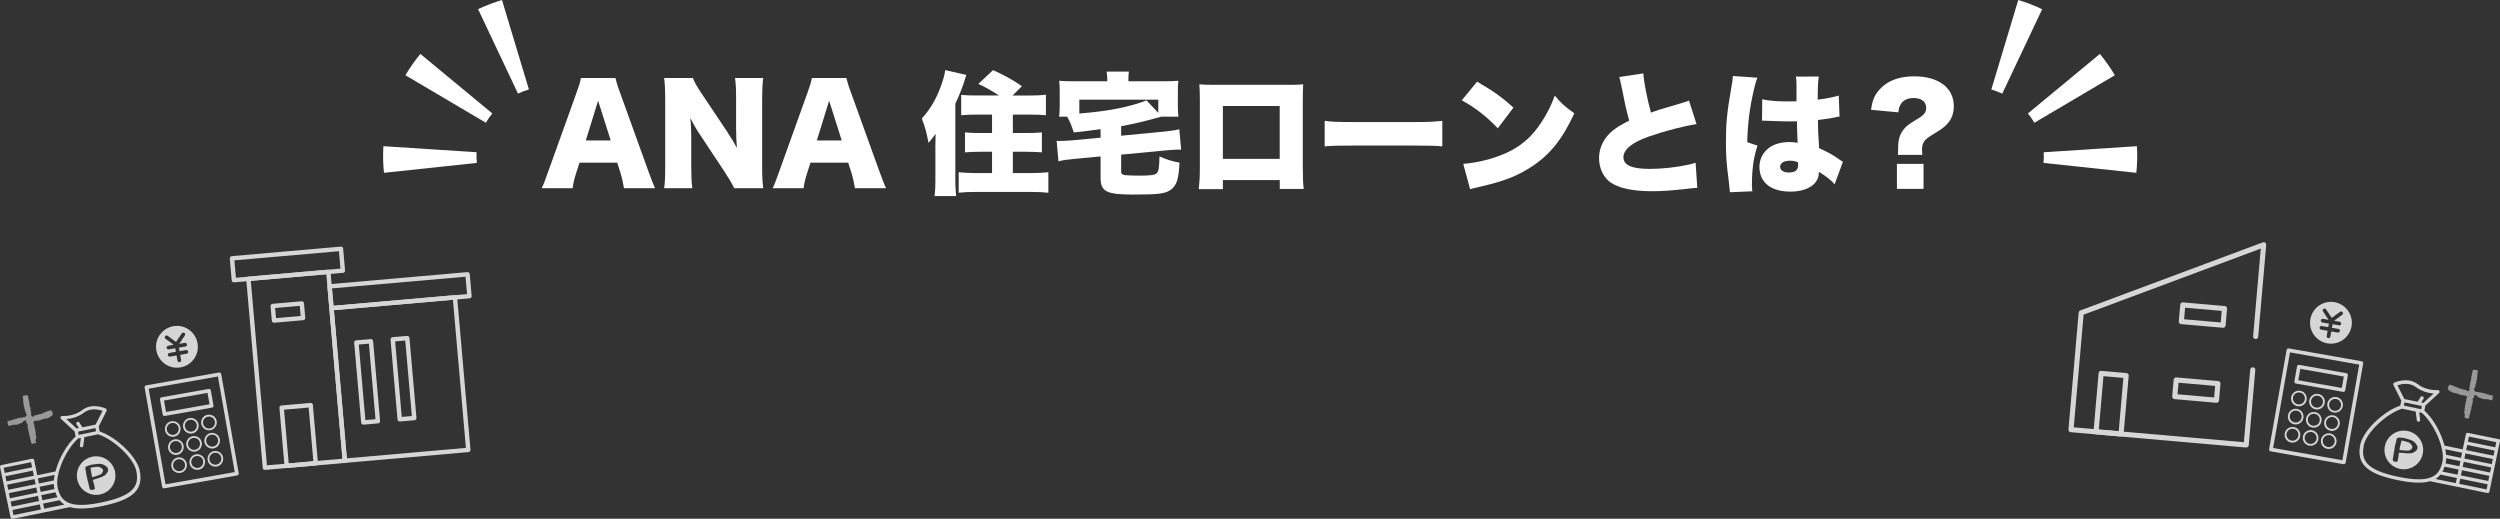 <?xml version="1.0" encoding="UTF-8"?>
<svg id="_レイヤー_2" data-name="レイヤー 2" xmlns="http://www.w3.org/2000/svg" viewBox="0 0 396.38 82.25">
  <rect x="0" y="0" width="396.38" height="82.25" fill="#333333" stroke="none"/>
  <defs>
    <style>
      .cls-1, .cls-2 {
        fill: #fff;
      }

      .cls-2 {
        opacity: .5;
      }

      .cls-3 {
        opacity: .8;
      }

      .cls-4 {
        stroke-width: .7px;
      }

      .cls-4, .cls-5 {
        fill: none;
        stroke: #fff;
        stroke-linecap: round;
        stroke-linejoin: round;
      }

      .cls-5 {
        stroke-width: .81px;
      }
    </style>
  </defs>
  <g id="main_sp">
    <g>
      <g class="cls-3">
        <polyline class="cls-5" points="357.18 58.64 356.14 70.55 328.36 68.12 329.98 49.6 358.91 38.81 357.64 53.35"/>
        <rect class="cls-5" x="345.96" y="48.63" width="6.64" height="2.65" transform="translate(5.68 -30.25) rotate(5)"/>
        <rect class="cls-5" x="344.91" y="60.53" width="6.64" height="2.65" transform="translate(6.72 -30.12) rotate(5)"/>
        <rect class="cls-5" x="332.73" y="59.36" width="3.98" height="9.29" transform="translate(6.85 -28.93) rotate(5)"/>
      </g>
      <g class="cls-3">
        <path class="cls-1" d="M370.15,47.91c-1.8-.32-3.52.89-3.84,2.69s.89,3.52,2.69,3.84,3.52-.89,3.84-2.69c.32-1.8-.89-3.52-2.69-3.84ZM370.96,51.01c.16.03.27.18.24.34s-.18.27-.34.24l-1.03-.18-.1.56,1.03.18c.16.03.27.18.24.34s-.18.27-.34.24l-1.03-.18-.15.82c-.03.16-.18.27-.34.24s-.27-.18-.24-.34l.15-.82-1.03-.18c-.16-.03-.27-.18-.24-.34s.18-.27.34-.24l1.03.18.1-.56-1.03-.18c-.16-.03-.27-.18-.24-.34s.18-.27.34-.24l.88.16-.89-1.33c-.09-.13-.05-.32.08-.41.13-.09.32-.05.41.08l.91,1.35,1.31-.96c.13-.1.31-.07.41.06.1.13.07.31-.06.41l-1.29.94.88.16Z"/>
        <g>
          <path class="cls-1" d="M374.45,57.28l-11.56-2.04c-.16-.03-.31.08-.34.24l-2.78,15.74c-.03.16.08.31.24.34l11.56,2.04c.16.03.31-.08.34-.24l2.78-15.74c.03-.16-.08-.31-.24-.34ZM371.39,72.97l-10.98-1.94,2.67-15.16,10.98,1.94-2.67,15.16Z"/>
          <path class="cls-1" d="M364.02,60.81l7.48,1.32c.16.03.31-.08.34-.24l.42-2.38c.03-.16-.08-.31-.24-.34l-7.48-1.32c-.16-.03-.31.08-.34.24l-.42,2.38c-.03.16.08.31.24.34ZM364.72,58.48l6.9,1.22-.32,1.81-6.9-1.22.32-1.81Z"/>
          <g>
            <path class="cls-1" d="M364.71,61.96c-.67-.12-1.32.33-1.44,1.01s.33,1.32,1.01,1.44,1.32-.33,1.44-1.01-.33-1.32-1.01-1.44ZM364.33,64.11c-.51-.09-.86-.58-.77-1.1s.58-.86,1.1-.77.86.58.77,1.1-.58.86-1.1.77Z"/>
            <path class="cls-1" d="M367.58,62.46c-.67-.12-1.32.33-1.44,1.01s.33,1.32,1.01,1.44,1.32-.33,1.44-1.01-.33-1.32-1.01-1.44ZM367.2,64.62c-.51-.09-.86-.58-.77-1.1s.58-.86,1.1-.77.86.58.77,1.1-.58.86-1.1.77Z"/>
            <path class="cls-1" d="M370.02,65.41c.67.12,1.32-.33,1.44-1.01s-.33-1.32-1.01-1.44-1.32.33-1.44,1.01.33,1.32,1.01,1.44ZM370.4,63.26c.51.09.86.58.77,1.1s-.58.86-1.1.77-.86-.58-.77-1.1.58-.86,1.1-.77Z"/>
            <path class="cls-1" d="M364.2,64.83c-.67-.12-1.32.33-1.44,1.01s.33,1.32,1.01,1.44,1.32-.33,1.44-1.01-.33-1.32-1.01-1.44ZM363.82,66.98c-.51-.09-.86-.58-.77-1.1s.58-.86,1.1-.77.86.58.77,1.1-.58.86-1.1.77Z"/>
            <path class="cls-1" d="M367.07,65.34c-.67-.12-1.32.33-1.44,1.01s.33,1.32,1.01,1.44,1.32-.33,1.44-1.01-.33-1.32-1.01-1.44ZM366.69,67.49c-.51-.09-.86-.58-.77-1.1s.58-.86,1.1-.77.86.58.77,1.1-.58.86-1.1.77Z"/>
            <path class="cls-1" d="M369.95,65.85c-.67-.12-1.32.33-1.44,1.01s.33,1.32,1.01,1.44,1.32-.33,1.44-1.01-.33-1.32-1.01-1.44ZM369.57,68c-.51-.09-.86-.58-.77-1.1s.58-.86,1.1-.77.86.58.77,1.1-.58.86-1.1.77Z"/>
            <path class="cls-1" d="M363.69,67.71c-.67-.12-1.32.33-1.44,1.01s.33,1.32,1.01,1.44,1.32-.33,1.44-1.01-.33-1.32-1.01-1.44ZM363.31,69.86c-.51-.09-.86-.58-.77-1.1s.58-.86,1.1-.77.86.58.77,1.1-.58.86-1.1.77Z"/>
            <path class="cls-1" d="M366.57,68.21c-.67-.12-1.32.33-1.44,1.01s.33,1.32,1.01,1.44,1.32-.33,1.44-1.01-.33-1.32-1.01-1.44ZM366.19,70.37c-.51-.09-.86-.58-.77-1.1s.58-.86,1.1-.77.86.58.77,1.1-.58.86-1.1.77Z"/>
            <path class="cls-1" d="M369.44,68.72c-.67-.12-1.32.33-1.44,1.01s.33,1.32,1.01,1.44,1.32-.33,1.44-1.01-.33-1.32-1.01-1.44ZM369.06,70.87c-.51-.09-.86-.58-.77-1.1s.58-.86,1.1-.77.86.58.77,1.1-.58.86-1.1.77Z"/>
          </g>
        </g>
      </g>
      <g>
        <g class="cls-3">
          <path class="cls-1" d="M396.16,69.63l-4.87-1c-.15-.03-.29.06-.32.21l-.28,1.34-.22,1.07-2.89-.6c-.52-2-1.76-4.26-3.19-5.55l.16-.8,2.16-1.98c.09-.08.11-.2.06-.31-.05-.11-.16-.17-.27-.16-.02,0-1.76.15-3.15-.93-1.58-1.22-3.65-.29-3.74-.25-.07.03-.12.09-.14.16-.02.07-.02.15.01.21l1.25,2.48-.16.79c-2.73.93-5.89,3.99-6.34,6.18-.63,3.05,1.02,4.63,5.89,5.63,2.28.47,3.96.54,5.16.18l4.23.87,4.87,1c.15.03.29-.06.32-.21l.28-1.34.28-1.34.28-1.34.28-1.34.28-1.34.28-1.34c.03-.15-.06-.29-.21-.32ZM391.18,70.55l4.34.89-.17.81-4.34-.89.17-.81ZM395.24,72.78l-.17.81-4.34-.89.17-.81,4.34.89ZM394.8,74.92l-4.34-.89.17-.81,4.34.89-.17.81ZM389.93,73.92l-2.19-.45c.01-.06.03-.12.04-.19.04-.2.06-.41.07-.63l2.25.46-.17.81ZM387.59,73.99l2.23.46-.17.81-2.4-.49c.13-.23.24-.49.33-.77ZM390.35,74.56l4.34.89-.17.81-4.34-.89.17-.81ZM391.45,69.22l4.34.89-.17.81-4.34-.89.17-.81ZM390.37,71.78l-.17.81-2.37-.49c-.02-.28-.06-.57-.12-.87l2.65.55ZM381.14,64.31l.1-.51,2.75.57-.1.51-2.75-.57ZM383.04,61.36c.99.76,2.11.98,2.82,1.03l-1.62,1.49-.36-.07.37-.58c.08-.13.04-.29-.09-.37-.13-.08-.29-.04-.37.09l-.47.75-2.1-.43-1.1-2.18c.56-.19,1.9-.51,2.92.28ZM374.78,70.6c.41-2.01,3.51-4.97,6.06-5.8l2.17.45.18,1.38c.02.12.1.21.21.23.03,0,.06,0,.09,0,.15-.02.25-.15.23-.3l-.15-1.19.42.09c2.01,1.77,3.69,5.71,3.27,7.72-.47,2.29-1.81,3.49-7,2.42-5.19-1.07-5.95-2.7-5.47-4.99ZM386.93,75.25l2.61.54-.17.81-3.22-.66c.3-.18.56-.41.77-.68ZM394.25,77.6l-4.34-.89.17-.81,4.34.89-.17.81Z"/>
          <path class="cls-1" d="M382.33,70.53c-.1-.12-.21-.24-.34-.35-.14-.06-.29-.11-.48-.16-.18-.05-.36-.1-.53-.15h-.21s-.27,1.04-.27,1.04l-.05.38-.02.05c.24.03.49.06.73.08.28.03.54.03.79.01.02,0,.04,0,.05,0,.02,0,.03-.01.04-.02.12-.08.22-.15.31-.23.09-.07.13-.17.13-.28,0-.12-.05-.25-.14-.37Z"/>
          <path class="cls-1" d="M381.75,68.34c-1.66-.34-3.27.72-3.62,2.38s.72,3.27,2.38,3.62,3.27-.72,3.62-2.38-.72-3.27-2.38-3.62ZM383.24,71.2c-.04.14-.13.26-.28.37-.15.1-.32.19-.51.27-.36.05-.72.06-1.1.02-.38-.04-.71-.07-.99-.1l-.04.23h.02s-.08.43-.08.43h.02s-.08.42-.08.42l-.04.12v.16s-.07.06-.12.08c-.05.02-.12.02-.18.02h-.15s-.26-.14-.26-.14c-.06-.07-.09-.14-.08-.21,0-.06.02-.13.03-.21h.02s.06-.32.06-.32h-.02s.08-.43.08-.43h-.02s.13-.7.13-.7v-.08s.08-.37.08-.37v-.09s.19-.7.19-.7l.09-.45.17-.11c.18-.03.35-.04.52-.02.17.02.34.04.53.07.29.08.58.17.88.26.3.09.54.23.74.42.16.17.28.34.37.51.09.17.1.35.05.53Z"/>
          <path class="cls-1" d="M380.43,71.34h0s0,0,0,0c-.03,0-.07,0-.1-.01l.1.02Z"/>
        </g>
        <path class="cls-2" d="M395.09,63.42v.02c-.07-.06-.16,0-.21-.07h-.02s0,.04-.01.06c-.05,0-.02,0-.05.01l-.09-.02s.02-.03.03-.04c-.04,0-.09,0-.1,0v-.02s-.04-.03-.06-.04c0,0,0,.03-.03.04v-.05s-.05,0-.09,0v-.05s-.02,0-.04,0v.07s-.03,0-.04,0c-.07.03-.04-.07-.16-.06v.02s-.04,0-.05,0v.02s-.08-.02-.12-.02c-.1,0-.07,0-.18-.04.01.03.02.03.04.06-.2-.08-.5-.06-.56-.22,0,0-.09-.02-.05.01h.02s0,.02,0,.03c-.03-.01-.06-.03-.09-.04,0,0-.02.03-.05.01v-.02s-.04,0-.06-.01v-.02s-.01,0-.02,0c0,0,0,.03-.03.04-.02-.05-.04-.05-.05-.08.03,0,.02.01.03-.02-.04,0-.08,0-.12,0,0-.02,0-.03-.01-.05-.05-.03-.07,0-.1,0-.02-.07-.04-.09-.03-.18h-.05s0,.02,0,.04h-.02s0-.05.01-.07l-.14-.03v-.02s-.04,0-.07,0c-.01-.03-.02-.05-.03-.08-.07,0-.09.07-.15.02h-.02s0,.04-.01.06h-.02s0,.06,0,.09h-.02s0,.03,0,.04h-.02s0,.01,0,.02h.05s-.03.03-.03.03c0,.04.01.02.04.03-.03.04-.05.09-.08.13h.02c-.04.07,0,.03-.07.01,0,.04.01.04,0,.1-.02,0-.05,0-.07,0-.02.05-.08.13-.04.18,0,0-.02.09-.03.04v-.02s-.01,0-.02,0v.05s.03.03.05.04c0,.07-.01.14-.02.21h.05c-.02.1-.02.11-.09.11.02.03,0,0,.04.03-.05.13-.04.13-.06.28-.07.01-.02,0-.04.06-.02-.01-.04-.03-.06-.04v.05s.05.03.08.04l-.02.12h-.05s.04.05.04.05c.01.08-.06.07-.07.08-.01.03.02.1-.01.17-.01.03-.02-.01-.03.02h.02c-.02.12-.03.24-.05.36h-.05s0,0,0,.01h.07s0,.03,0,.04h-.05s0,.06,0,.09h-.05s0,.1-.01.16c-.07.01-.03,0-.04.06h-.05s0,0,0,.01l.09.02v.05s-.06-.01-.08-.01c0,.01.04.06.04.06-.01.03-.03.06-.04.09,0,0,.03.01.03.08-.04.02-.04.04-.08.05v.05s.04,0,.06,0v.05s-.04,0-.06-.01c-.03.05-.02.04-.06.06,0,0-.02.09.01.05v-.02s.02,0,.03,0v.05s-.07-.01-.1-.02c0,0-.02.09.01.05v-.02s.05.01.07.01c-.03.07-.04.06-.03.14h.02s-.03.05-.04.07h.02s-.08.06-.07.11h.02s0,.02,0,.03c-.02-.01-.04-.03-.06-.04,0,.04,0,.08,0,.12.03-.02,0,0,.03-.04h.02s-.01.05-.01.07c-.02-.01-.04-.03-.06-.04v.02s-.05-.01-.03.02h.05s0,.03,0,.03h-.05s0-.03,0-.03h-.02s0,.01,0,.02l-.09-.02v-.05s-.02,0-.04,0v.02s-.02,0-.03,0v-.02s-.06-.01-.09-.02v-.07s-.02,0-.03,0c0,.05,0,.02.01.05v.05s-.08-.05-.14-.05v.02s-.02,0-.03,0v-.02s-.06,0-.09,0v-.05s-.02,0-.04-.01c.02-.02.04-.04.06-.06-.01-.01-.03-.02-.04-.03l-.03.02.02-.12h.02s0,.05-.01.07h.02s.02-.07.02-.11h-.05s0-.06.01-.08c.05,0,.02,0,.05-.01h-.05c.01-.08.03-.15.04-.22h-.05s0-.06.01-.08h-.02c-.03-.08-.04-.05,0-.13-.07-.05-.05.01-.08-.09h-.02s.07-.09.05-.14h-.02s0-.1.04-.07v.02s.01,0,.02,0c.02-.05.04-.09.05-.13h-.05s.01-.07.02-.1h.05s0,0,0-.01c-.01-.01-.03-.02-.04-.03,0-.04,0-.08,0-.12h.02s0-.01,0-.02h-.05s.03-.03.03-.03v-.07s.05,0,.06.01c0-.02,0-.03-.01-.05h-.02s0-.05.01-.07h-.02s0-.02,0-.03h.02s0-.01,0-.02h-.02s0-.09,0-.13c.02,0,.05,0,.07,0v-.02s-.03,0-.04,0c0-.03,0-.07,0-.1h.05s.01-.05.02-.08h-.05s0-.06.01-.08h.07s0-.03,0-.06h-.02s0-.04,0-.05h-.02s.03-.05.04-.07c0,0-.03-.02-.01-.05h.02s0-.01,0-.02c0,0-.03-.03,0-.07h.02s.01-.06.02-.09h-.02c0-.05.04-.07.04-.07,0-.02,0-.05,0-.07h.02s0-.01,0-.02h-.02s.01-.07.02-.1h-.02c.01-.07.03-.13.04-.19,0,0-.03-.01-.01-.05.02,0,.03,0,.05-.01.07-.11.03-.31.03-.38-.14-.06-.1-.1-.27-.11v-.05s-.08-.02-.04.01h.02s0,.05-.01.07c-.05,0-.02,0-.05.01h-.05s.03-.03.06-.05c-.02-.01-.04-.03-.06-.04-.01.01-.02.03-.03.04-.03,0,0,0-.02-.03-.03,0,0,.01-.03.02h-.07s0,0,0,0c-.07,0-.03-.07-.11-.07v.02s-.05-.01-.07-.01v.02s-.04,0-.05-.01v.02s-.05,0-.07-.01v.02c-.1-.04-.2-.09-.29-.13v-.05s0,0-.01,0c-.01.02-.03.04-.04.06-.13-.05-.04-.12-.13-.05h-.02s.02-.03.03-.05l-.21-.04v.02s-.05-.03-.07-.04v.02s-.02,0-.03,0v-.02s-.03-.04-.05-.06v.05s-.09-.02-.13-.02l.03-.14h-.02s-.02.07-.02.11h-.02s0,.01,0,.02c-.02-.01-.04-.03-.06-.04v.02s-.04,0-.05,0v-.05s-.19.03-.25,0v-.02s-.01,0-.02,0v.02s-.02-.04-.04-.06c-.02,0-.03,0-.05.01v-.02s-.04-.03-.06-.04v.02s-.02,0-.03,0c.01-.01.02-.03.03-.04-.08-.03-.17-.05-.25-.08,0-.05,0-.02-.01-.05v-.02s-.04,0-.07,0c0-.02,0-.05,0-.07l.03-.02s-.08,0-.12,0c-.02,0-.02.05-.06.04v-.02s-.09,0-.06-.04h.02s0-.01,0-.02h-.07c.02-.08.03-.09.05-.13-.03-.03-.02-.02-.04-.06l-.09-.02c.02-.07.03-.04.02-.12h-.02s.03-.05.04-.07h.05s0,0,0-.01h-.07c.03-.08.06-.15.09-.21.02.01.04.03.06.04,0-.01.03-.09,0-.07v.02s-.02,0-.03,0c.03-.05.08-.14.06-.18v-.02s.07.01.1.02v-.05c.07,0,.07,0,.11,0v-.02s.02.03.02.03l.16.03v.05s.05.01.08.02v-.02s.04.03.05.03l.23.05v.05s.09-.01.14-.02v.05c.05.02.11.04.17.06v.02s.09,0,.12,0c0,.02,0,.03.01.05l.14.03v.02s.06.01.09.02v.02s.04,0,.07,0c0,.02,0,.03.01.05l.12.02v.02c.09.05.14,0,.19.09h.02s0-.04.01-.06c.05.04.18.03.25.08,0,.02,0,.03.01.05.03,0,0,0,.03-.02,0,0,.09.02.04.03h-.02s0,.01,0,.02c.03,0,.06,0,.1,0v-.02c.05,0,.1.02.14.03v.02s.01,0,.02,0v-.02s.09.04.14.05v-.02s.05,0,.07.01v-.02s.05.03.07.04v.02s.04,0,.07,0c0,0-.02.09.01.05v-.02s.02,0,.03,0v.05s.04,0,.06.01v.07c.07-.01.19.03.25-.01.09-.04.03-.04.08-.13.01.01.03.02.04.03.02-.07.05-.14.07-.2-.04-.02-.02,0-.04-.03.02,0,.03,0,.05-.01l.02.03v-.05s-.05,0-.09,0c0-.02,0-.03-.01-.05h-.02s.07-.17.09-.18c0,0,.02-.09-.01-.05v.02s-.02,0-.03,0c.06-.09.02-.12.04-.18,0,0,.03,0,.03-.04h-.02s0-.05.01-.07h-.02s.03-.06.04-.09h.05s0-.02-.01-.04h-.02s.03-.05.04-.07h-.05c.01-.1.02-.18.03-.27h-.02c.02-.06.04-.11.06-.16h-.02s0-.02,0-.03c.03.02.06.04.08.07v-.02s.02,0,.03,0c.02-.11,0-.13,0-.22h-.05s.02-.1.03-.05v.02s.01,0,.02,0c0-.09-.01-.07-.02-.15h.05s0-.07,0-.11h-.02s.03-.06.04-.09h-.02s.02-.08.02-.12c0,0-.02,0-.01-.05.05,0,.02,0,.05-.01h.02s0-.01,0-.02h-.07s.03-.06.04-.08h.05s0,0,0-.01h-.07c.02-.07.04-.12.06-.17h.02s0-.09,0-.14h.02c.01-.1.03-.2.04-.3h.02s.03-.04.04-.06c-.01-.01-.03-.02-.04-.03,0-.03.02.01.03-.02.03-.08.03-.16.02-.21.02,0,.03,0,.05-.01l.02.03s0-.02-.01-.05v-.02c.05,0,.1.02.14.03v.02s.01,0,.02,0v-.02s.04,0,.05,0v-.02c.05,0,.1.02.14.03v.02s.06,0,.09,0l.02.03v-.05c.06.01.12.02.17.03v.05s.04.04.1.07v.05s.02,0,.04,0c-.01.06,0,.08,0,.12h-.05c0,.11-.03.17-.06.29h.05s-.05.1-.03.15h.02s0,.02,0,.03h-.07s0,.02,0,.03h.07c-.02.05-.03.09-.05.13.01.01.03.02.04.03v.07s-.05,0-.06,0v.05s.02,0,.04,0v.05s-.04,0-.06,0c0,.05,0,.1,0,.14h.02s-.03.06-.04.09h.02c0,.05-.02.08-.04.09v.02s.04.03.06.04v.02s-.04,0-.05,0c0,.07-.01.14-.02.21h-.05s0,0,0,.01c.03.01.02.04,0,.07h-.02s0,.04,0,.07h.02s-.02.03-.03.05h.05s0,.03,0,.03h-.02s-.01.06-.02.09h-.05s0,0,0,.01c.03,0,.03.05,0,.07h-.02s-.03.09,0,.07v-.02s.02,0,.03,0c-.03.05-.04.08-.09.1.02.03,0,0,.04.03-.01.02-.03.04-.04.06h.02s0,.02,0,.03h-.02s0,.01,0,.02c.01.01.03.02.04.03,0,.05-.04.06-.04.06-.03.05,0,.09,0,.12-.02,0-.03,0-.05.01v-.02s-.01,0-.02,0v.02s-.02,0-.03,0c-.02.02.03.03.04.06h-.02s0,.03,0,.04h-.05c0,.05-.01.12-.02.18h-.05s0,0,0,.01h.02s-.03.05-.04.07h.02c0,.05-.02.1-.03.14,0,0-.02,0-.03.04.1.04.11.1.21.14l-.02.09s.09.02.05-.01h-.02s0-.05.01-.07h.02s0,.05,0,.08h.05s0,.04,0,.06c.07,0,.15-.02.22-.02v-.02s.04.03.09.04v.05c.07,0,.04-.02.1-.05,0,.03,0,.06,0,.1.07-.01.02,0,.04-.06h.05c0,.06,0,.03.01.06v-.05c.06,0,.11,0,.15,0,0,.05,0,.02.01.05v-.05s.1.04.1.04v-.02s.09,0,.13,0v.05s0,0,.01,0v-.02c.09.02.07.05.13.08v-.05s.08.05.12.05v-.02s.05.03.07.04v-.05s.05.06.05.06c.08,0,.16.02.24.03v.05s.05.01.08.02v-.07c.08.03.06.05.14.08v.05s.2.02.2.02v.02s.03,0,.04,0v.02s.14-.02.21.02v.02s.08.04.13.05v.07s0,0,0,0v-.07c.07,0,.13,0,.18.01-.01.01-.02.03-.03.04h.05s0-.02,0-.04h.05s-.01.07-.02.1h.02s.01-.06.02-.09c.04,0,.08,0,.12,0l-.02.12s.03,0,.05-.01l-.04.18h.02s0,.02,0,.03h-.02s0,.04-.01.06h-.02s0,.01,0,.02h.05c-.04.08-.02.04-.02.13h-.05s-.04.08-.02.18h.02s0,.05,0,.08h-.02Z"/>
      </g>
    </g>
    <g>
      <g>
        <g class="cls-3">
          <rect class="cls-4" x="40.67" y="43.6" width="12.72" height="30.06" transform="translate(-4.93 4.32) rotate(-5)"/>
          <rect class="cls-4" x="53.58" y="47.96" width="19.65" height="24.28" transform="translate(-5 5.75) rotate(-5)"/>
          <rect class="cls-4" x="43.34" y="48.31" width="4.62" height="2.31" transform="translate(-4.14 4.17) rotate(-5)"/>
          <rect class="cls-4" x="45.05" y="64.42" width="4.62" height="9.25" transform="translate(-5.84 4.39) rotate(-5)"/>
          <rect class="cls-4" x="57.06" y="54.19" width="2.31" height="12.72" transform="translate(-5.06 5.3) rotate(-5)"/>
          <rect class="cls-4" x="62.82" y="53.69" width="2.31" height="12.72" transform="translate(-4.99 5.8) rotate(-5)"/>
          <rect class="cls-4" x="52.36" y="44.44" width="21.96" height="3.47" transform="translate(-3.78 5.7) rotate(-5)"/>
          <rect class="cls-4" x="36.9" y="40.2" width="17.34" height="3.47" transform="translate(-3.48 4.13) rotate(-5)"/>
        </g>
        <g class="cls-3">
          <path class="cls-1" d="M27.48,51.72c-1.8.32-3.01,2.04-2.69,3.84.32,1.8,2.04,3.01,3.84,2.69s3.01-2.04,2.69-3.84-2.04-3.01-3.84-2.69ZM29.3,54.36c.16-.03.31.08.34.24s-.08.31-.24.34l-1.03.18.1.56,1.03-.18c.16-.03.31.08.34.24s-.08.31-.24.34l-1.03.18.15.82c.03.16-.08.31-.24.34s-.31-.08-.34-.24l-.15-.82-1.03.18c-.16.03-.31-.08-.34-.24s.08-.31.24-.34l1.03-.18-.1-.56-1.03.18c-.16.03-.31-.08-.34-.24s.08-.31.24-.34l.88-.16-1.29-.94c-.13-.1-.16-.28-.06-.41.09-.13.28-.16.41-.06l1.31.96.91-1.35c.09-.13.27-.17.41-.08.13.09.17.27.08.41l-.89,1.33.88-.16Z"/>
          <g>
            <path class="cls-1" d="M34.73,59.06l-11.56,2.04c-.16.03-.27.18-.24.34l2.78,15.74c.03.16.18.27.34.24l11.56-2.04c.16-.03.27-.18.24-.34l-2.78-15.74c-.03-.16-.18-.27-.34-.24ZM37.22,74.85l-10.98,1.94-2.67-15.16,10.98-1.94,2.67,15.16Z"/>
            <path class="cls-1" d="M26.13,65.95l7.48-1.32c.16-.03.27-.18.24-.34l-.42-2.38c-.03-.16-.18-.27-.34-.24l-7.48,1.32c-.16.03-.27.18-.24.34l.42,2.38c.03.16.18.27.34.24ZM26,63.51l6.9-1.22.32,1.81-6.9,1.22-.32-1.81Z"/>
            <g>
              <path class="cls-1" d="M27.17,66.79c-.67.12-1.12.76-1.01,1.44s.76,1.12,1.44,1.01,1.12-.76,1.01-1.44-.76-1.12-1.44-1.01ZM27.55,68.94c-.51.09-1.01-.25-1.1-.77s.25-1.01.77-1.1,1.01.25,1.1.77-.25,1.01-.77,1.1Z"/>
              <path class="cls-1" d="M30.04,66.28c-.67.12-1.12.76-1.01,1.44s.76,1.12,1.44,1.01,1.12-.76,1.01-1.44-.76-1.12-1.44-1.01ZM30.42,68.43c-.51.09-1.01-.25-1.1-.77s.25-1.01.77-1.1,1.01.25,1.1.77-.25,1.01-.77,1.1Z"/>
              <path class="cls-1" d="M33.35,68.21c.67-.12,1.12-.76,1.01-1.44s-.76-1.12-1.44-1.01-1.12.76-1.01,1.44.76,1.12,1.44,1.01ZM32.97,66.06c.51-.09,1.01.25,1.1.77s-.25,1.01-.77,1.1-1.01-.25-1.1-.77.25-1.01.77-1.1Z"/>
              <path class="cls-1" d="M27.67,69.66c-.67.12-1.12.76-1.01,1.44s.76,1.12,1.44,1.01,1.12-.76,1.01-1.44-.76-1.12-1.44-1.01ZM28.05,71.81c-.51.09-1.01-.25-1.1-.77s.25-1.01.77-1.1,1.01.25,1.1.77-.25,1.01-.77,1.1Z"/>
              <path class="cls-1" d="M30.55,69.15c-.67.12-1.12.76-1.01,1.44s.76,1.12,1.44,1.01,1.12-.76,1.01-1.44-.76-1.12-1.44-1.01ZM30.93,71.31c-.51.09-1.01-.25-1.1-.77s.25-1.01.77-1.1,1.01.25,1.1.77-.25,1.01-.77,1.1Z"/>
              <path class="cls-1" d="M33.42,68.65c-.67.12-1.12.76-1.01,1.44s.76,1.12,1.44,1.01,1.12-.76,1.01-1.44-.76-1.12-1.44-1.01ZM33.8,70.8c-.51.09-1.01-.25-1.1-.77s.25-1.01.77-1.1,1.01.25,1.1.77-.25,1.01-.77,1.1Z"/>
              <path class="cls-1" d="M28.18,72.53c-.67.12-1.12.76-1.01,1.44s.76,1.12,1.44,1.01,1.12-.76,1.01-1.44-.76-1.12-1.44-1.01ZM28.56,74.69c-.51.09-1.01-.25-1.1-.77s.25-1.01.77-1.1,1.01.25,1.1.77-.25,1.01-.77,1.1Z"/>
              <path class="cls-1" d="M31.06,72.03c-.67.12-1.12.76-1.01,1.44s.76,1.12,1.44,1.01,1.12-.76,1.01-1.44-.76-1.12-1.44-1.01ZM31.44,74.18c-.51.09-1.01-.25-1.1-.77s.25-1.01.77-1.1,1.01.25,1.1.77-.25,1.01-.77,1.1Z"/>
              <path class="cls-1" d="M33.93,71.52c-.67.12-1.12.76-1.01,1.44s.76,1.12,1.44,1.01,1.12-.76,1.01-1.44-.76-1.12-1.44-1.01ZM34.31,73.67c-.51.09-1.01-.25-1.1-.77s.25-1.01.77-1.1,1.01.25,1.1.77-.25,1.01-.77,1.1Z"/>
            </g>
          </g>
        </g>
      </g>
      <g>
        <g class="cls-3">
          <path class="cls-1" d="M0,74.02l.28,1.34.28,1.34.28,1.34.28,1.34.28,1.34.28,1.34c.03.15.17.24.32.21l4.87-1,4.23-.87c1.21.36,2.89.29,5.16-.18,4.87-1,6.52-2.58,5.89-5.63-.45-2.18-3.62-5.25-6.34-6.18l-.16-.79,1.25-2.48c.03-.07.04-.14.01-.21-.02-.07-.08-.13-.14-.16-.09-.04-2.16-.97-3.74.25-1.39,1.07-3.13.93-3.15.93-.12-.01-.22.05-.27.16-.05.11-.02.23.06.31l2.16,1.98.16.8c-1.43,1.29-2.67,3.55-3.19,5.55l-2.89.6-.22-1.07-.28-1.34c-.03-.15-.17-.24-.32-.21l-4.87,1c-.15.03-.24.17-.21.32ZM5.37,75.43l-4.34.89-.17-.81,4.34-.89.17.81ZM5.48,75.96l.17.81-4.34.89-.17-.81,4.34-.89ZM1.41,78.19l4.34-.89.17.81-4.34.89-.17-.81ZM6.28,77.18l2.25-.46c0,.22.03.44.07.63.01.06.03.13.04.19l-2.19.45-.17-.81ZM9.12,78.83l-2.4.49-.17-.81,2.23-.46c.09.28.2.54.33.77ZM6.19,79.44l-4.34.89-.17-.81,4.34-.89.17.81ZM5.09,74.09l-4.34.89-.17-.81,4.34-.89.17.81ZM8.66,75.3c-.06.3-.1.59-.12.87l-2.37.49-.17-.81,2.65-.55ZM12.48,68.95l-.1-.51,2.75-.57.1.51-2.75.57ZM16.26,65.14l-1.1,2.18-2.1.43-.47-.75c-.08-.13-.25-.16-.37-.09-.13.08-.16.25-.09.37l.37.58-.36.07-1.62-1.49c.71-.05,1.83-.27,2.82-1.03,1.02-.79,2.36-.47,2.92-.28ZM16.13,79.66c-5.19,1.07-6.53-.13-7-2.42-.41-2.01,1.26-5.95,3.27-7.72l.42-.09-.15,1.19c-.02.15.09.28.23.3.03,0,.06,0,.09,0,.11-.02.2-.11.21-.23l.18-1.38,2.17-.45c2.55.83,5.64,3.79,6.06,5.8.47,2.29-.28,3.92-5.47,4.99ZM10.22,80l-3.22.66-.17-.81,2.61-.54c.22.27.48.5.77.68ZM1.97,80.86l4.34-.89.17.81-4.34.89-.17-.81Z"/>
          <g>
            <path class="cls-1" d="M16.04,74.19c-.14-.07-.29-.14-.45-.19-.15,0-.31.01-.5.04-.19.02-.37.05-.54.07l-.2.07.17,1.08.1.37v.05c.23-.07.47-.14.7-.22.26-.09.51-.19.73-.3.02,0,.03-.02.04-.03.01-.01.02-.02.03-.03.08-.12.14-.23.19-.33.05-.1.05-.2,0-.3-.05-.11-.14-.21-.28-.28Z"/>
            <path class="cls-1" d="M14.63,72.41c-1.66.34-2.72,1.96-2.38,3.61.34,1.66,1.96,2.72,3.61,2.38,1.66-.34,2.72-1.96,2.38-3.61s-1.96-2.72-3.61-2.38ZM17.14,74.44c.02.15-.02.3-.11.45-.1.15-.22.3-.36.45-.31.19-.64.34-1,.45-.36.11-.68.21-.95.3l.05.22h.02s.09.42.09.42h.02s.09.41.09.41v.13s.08.15.08.15c-.01.04-.04.09-.09.12-.04.04-.1.06-.16.09l-.15.05-.29-.02c-.08-.05-.14-.1-.16-.16-.02-.06-.04-.13-.06-.21h.02s-.07-.32-.07-.32h-.02s-.09-.42-.09-.42h-.02s-.15-.68-.15-.68l-.03-.07-.06-.37-.04-.08-.1-.72-.1-.45.11-.16c.15-.1.31-.17.47-.22.16-.05.33-.1.51-.14.3-.04.6-.08.91-.11.31-.03.59,0,.85.1.21.09.39.2.54.33.15.12.23.28.25.47Z"/>
            <path class="cls-1" d="M14.61,75.68h0s0,0,0,0c-.03,0-.07.02-.1.03l.1-.02Z"/>
          </g>
        </g>
        <path class="cls-2" d="M5.92,68.52h.02s0,.03.01.04h-.02s0-.03-.01-.04ZM8.06,65.98s0,0,.04-.03c-.02.03,0,0-.04.03ZM5.97,66.74s0,0,.04-.03c-.02.03,0,0-.04.03ZM1.27,67.49s0-.05,0-.07h.02c.02-.1-.05-.14-.02-.19h-.05c0-.07.01-.04-.02-.11h.05s0-.03,0-.03h-.02s0-.04-.01-.06h-.02s0-.01,0-.02h.02c-.01-.07-.03-.13-.04-.19.02,0,.03,0,.05.01l-.02-.12s.08,0,.12,0l.02.09h.02s-.01-.07-.02-.1h.05s0,.02,0,.04h.05s-.02-.04-.03-.05c.06,0,.11,0,.17-.01v.07s.03,0,.04,0v-.07s.07-.04.12-.05v-.02c.06-.04.17-.01.21-.02v-.02s.03,0,.04,0v-.02s.16-.01.21-.02v-.05c.07-.03.05-.04.12-.08v.07s.08-.01.11-.02v-.05c.07,0,.15-.02.23-.03,0,0,.03-.05.04-.06v.05s.05-.03.07-.04v.02s.11-.03.12-.05v.05c.08-.03.06-.05.14-.08v.02s.02,0,.03,0v-.05s.07,0,.11,0v.02s.06-.03.09-.04v.05s.02,0,.02-.05c.05,0,.1,0,.14,0v.05s.02,0,.02-.05h.05c.01.06-.04.04.04.05,0-.03,0-.07,0-.1.06.03.02.04.11.05v-.05s.05-.03.08-.04v.02c.08,0,.15.02.23.02v-.05s.02,0,.04,0c0-.02,0-.05,0-.07h.02s0,.04.01.06h-.02s.05.02.05.02l-.02-.09c.1-.04.11-.1.21-.14-.01-.04-.03-.04-.03-.04l-.03-.14h.02s-.03-.05-.04-.07h.02s0-.02,0-.03h-.05c0-.05-.01-.12-.02-.18h-.05s0-.02,0-.04h-.02s.05-.03.04-.05h-.02s0-.01,0-.02h-.02s0,.02,0,.03c-.02,0-.03,0-.05-.01,0-.03.02-.07,0-.12,0,0-.04-.01-.04-.06.01-.01.03-.02.04-.03v-.02s-.02,0-.03,0v-.02s.01,0,.02,0c-.01-.02-.03-.04-.04-.06.04-.02.02,0,.04-.03-.06-.02-.06-.05-.09-.1h.02s0,.01,0,.02c.04.02,0-.06,0-.07h-.02s-.02-.06,0-.07v-.02s-.04,0-.05,0l-.02-.09h-.02s0-.01,0-.02h.05s-.02-.04-.03-.05h.02s0-.05,0-.08h-.02s-.02-.06,0-.07v-.02s-.04,0-.05,0c0-.07-.01-.14-.02-.21h-.05s0,0,0-.01c.02-.01.04-.03.06-.04v-.02s-.05-.04-.05-.09h.02s-.03-.06-.04-.09h.02c0-.05,0-.1,0-.15h-.05s0-.02,0-.04h.05s0-.04,0-.06h-.05s0-.04-.01-.06c.01-.01.03-.02.04-.03-.02-.04-.03-.07-.05-.11h.07s0-.05,0-.06h-.07s0,0,0,0h.02c.02-.05-.02-.1-.03-.14h.05c-.03-.13-.06-.19-.06-.31h-.05s0-.05,0-.11h.05s0-.04-.01-.06c.06-.03.05-.04.11-.07v-.05s.1-.02.15-.03v.05s.03-.03.03-.03c.03,0,.06,0,.1,0v-.02s.09-.02.13-.03v.02s.04,0,.05,0v.02s.02,0,.03,0v-.02s.09-.02.13-.03v.02s0,0,0,.05l.02-.03s.03,0,.05.01c0,.05,0,.14.02.21.01.03.02-.01.03.02-.01.01-.03.02-.04.03.01.02.03.04.04.06h.02c.01.1.03.2.04.3h.02s0,.09,0,.14h.02s.04.1.06.15h-.07s0,.03,0,.04h.05s.03.03.04.05h-.07s0,.03,0,.04h.02s0,0,.05,0c0,.05-.01.05-.01.05l.02.12h-.02s.03.06.04.09h-.02s0,.09,0,.13h.05c0,.07-.02.05-.02.14h.02s0-.02,0-.03c.01-.05.03.04.03.04h-.05c0,.09-.02.12,0,.23h.02s0,.01,0,.02c.03-.02.05-.04.08-.07v.02s-.01,0-.02,0c.02.05.04.1.06.16h-.02c.01.09.02.18.03.26h-.05s.03.05.04.07h-.02s0,.04-.01.06h.05s.03.05.04.08h-.02s0,.05.01.07h-.02s.03.05.03.05c.02.07-.02.09.04.18h-.02s0-.01,0-.02c-.03-.04-.01.05-.01.05.02.01.09.17.09.17h-.02s0,.04-.01.06c-.04,0-.04,0-.1,0v.05s.03-.03.03-.03c.02,0,.03,0,.05.01-.02.03,0,0-.04.03.02.07.05.14.07.2.01-.01.03-.02.04-.03.05.08-.02.09.08.13.06.04.19,0,.27.01v-.07s.03,0,.05-.01v-.05s0,0,.01,0v.02s.02-.05.02-.05c.02,0,.05,0,.07,0v-.02s.04-.03.06-.04v.02s.05,0,.07-.01v.02s.09-.04.14-.05v.02s.02,0,.03,0v-.02s.09-.02.13-.03v.02s.07,0,.1,0v-.02s-.02,0-.03,0c-.05-.01.04-.03.04-.03.03,0,0,.03.03.02,0-.02,0-.03.01-.05.07-.05.2-.04.25-.08v.07s.03,0,.04,0c.05-.09.1-.04.2-.09v-.02s.07-.02.11-.02c0-.02,0-.03.01-.05.02,0,.05,0,.07,0v-.02s.06-.01.09-.02v-.02s.09-.02.13-.03c0-.02,0-.03.01-.05.02,0,.07.03.12,0v-.02c.05-.02.12-.04.18-.06v-.05s.09.01.14.02v-.05c.07-.02.14-.03.22-.05,0,0,0-.03.04-.03v.02s.07-.01.1-.02v-.05s.1-.02.15-.03l.02-.03v.02s.05,0,.1,0v.05s.07-.01.1-.02v.02s.03.13.07.18h-.02s0-.01,0-.02c-.04-.02,0,.06,0,.07.02-.01.04-.03.06-.04.03.07.06.13.09.2h-.07s0,.03,0,.04h.05s.03.03.04.05h-.02c0,.08,0,.05.02.12l-.09.02s-.01.03-.04.06c.02.03.03.05.05.11h-.07s0,.03,0,.04h.02s-.05.03-.06.03v.02s-.03-.03-.05-.04c-.04,0-.08,0-.12,0l.03.02s0,.05,0,.07c-.02,0-.05,0-.07,0v.02s0,0,0,.05c-.08.03-.17.05-.25.08.01.01.02.03.03.04h-.02s0-.01,0-.02c-.02.01-.04.03-.06.04v.02s-.03,0-.05-.01c-.02.02,0,.04-.04.06v-.02s-.02,0-.03,0v.02c-.06.04-.25.04-.26,0v.05s-.02,0-.04,0v-.02s-.05.03-.07.04v-.02s-.02,0-.03,0l-.02-.12h-.02c0,.05.02.1.03.14l-.12.02v-.05s-.05.04-.07.06v.02s-.01,0-.02,0v-.02s-.05.03-.07.04v-.02c-.07.01-.14.03-.21.04.01.01.02.03.03.04h-.02c-.09-.06,0,0-.13.06-.01-.02-.03-.04-.04-.06h-.02s0,.04,0,.05c-.1.04-.19.09-.29.13v-.02s-.05,0-.07.01v-.02s-.04,0-.05.01v-.02s-.05,0-.07.01v-.02c-.08,0-.04.07-.11.07v-.02s-.05,0-.07.01c-.03,0,0-.02-.03-.02-.02.02.02.03-.02.03-.01-.01-.02-.03-.03-.04-.02.01-.04.03-.06.04.02.02.03.02.06.04h-.05s0,0-.05,0v-.07s0,0,0,0c.04-.03-.05-.01-.05-.01v.05c-.16,0-.12.04-.26.11,0,.07-.04.27.03.38.02,0,.03,0,.05.01.02.04-.01.05-.01.05l.04.19h-.02s.01.07.02.1h-.02s0,.02,0,.03h.02s0,.04,0,.07c0,0,.04.02.04.06h-.02s.01.07.02.1h.02s0,.07,0,.07v.02s.02,0,.03,0c.01.03-.01.05-.01.05.01.02.03.04.04.06h-.02s0,.04,0,.05h-.02s0,.05,0,.08h.07s0,.03.01.05h-.05s.01.07.02.1h.05s0,.06,0,.09h-.05s0,.03,0,.03c.02,0,.05,0,.07,0,0,.04,0,.08,0,.12h-.02s0,.02,0,.03h.02s0,.01,0,.02h-.02s.01.05.01.07h-.02s0,.04-.01.06h.05s0,.04.01.06l.03.02h-.05s0,.03,0,.03h.02s0,.08,0,.12c-.01.01-.03.02-.04.03v.02s.04,0,.05,0l.02.09h-.05c.02.05.04.1.05.14h.02s0-.02,0-.03c.03-.03.03.05.04.06h-.02c-.02.06.04.12.05.14h-.02c-.03.11-.01.05-.08.09.04.08.03.04,0,.12h-.02s0,.05.01.07h-.05c.01.08.03.15.04.22h-.05s0,.02.05.02v.07s-.02,0-.03,0l.02.12h.02s0-.05-.01-.07h.02s.02.07.02.11l-.03-.02s-.03.02-.04.03c.02.02.04.04.06.06h-.05s0,.04,0,.06c-.03,0-.04-.02-.1,0v.02s-.01,0-.02,0v-.02c-.07,0-.11.03-.14.05v-.05s0,0,0-.05h-.05s.01.06.01.08l-.09.02v.02s-.01,0-.02,0v-.02s-.04,0-.05,0v.05s-.05.01-.08.02v-.02s-.02,0-.03,0v.02s-.03,0-.04,0v-.02s.03,0,.04,0c.01-.03-.02-.02-.03-.02v-.02s-.05.03-.07.04v-.07s0,0,0,0c.02.04,0,.02.03.04,0-.04,0-.08,0-.12-.02.01-.04.03-.06.04v-.02s.01,0,.02,0c0-.05-.06-.07-.07-.11h.02s-.03-.05-.04-.07h.02c0-.08,0-.07-.03-.14h.07s0,0,0,0c.03.04.01-.05.01-.05l-.09.02v-.05s0,0,.01,0v.02s.02-.05.02-.05c-.05-.02-.03,0-.06-.06h-.05s0-.02,0-.04c.02,0,.05,0,.07,0v-.05s-.06-.04-.09-.05c0-.07.03-.08.03-.08-.01-.03-.03-.06-.04-.09,0,0,.03-.05.04-.06h-.07s0-.02,0-.03l.09-.02v-.02s-.04,0-.05,0c-.01-.07.04-.05-.04-.06,0-.06,0-.11-.01-.17h-.05s0-.05,0-.09h-.05s0,0,0-.01h.07s0-.03,0-.04h-.05c-.02-.11-.03-.22-.05-.34h.02s-.02,0-.03-.02c-.03-.07,0-.14-.01-.17,0-.01-.08,0-.07-.08,0,0,.04-.05.04-.06h-.05s-.02-.07-.02-.11c.03-.01.06-.03.09-.04v-.05s-.05.03-.07.04c-.01-.07.04-.05-.04-.06-.02-.15,0-.15-.06-.28.04-.02.02,0,.04-.03-.08,0-.07-.01-.09-.1h.05c0-.08-.01-.15-.02-.22.02-.01.04-.03.06-.04v-.05s-.03,0-.03,0v.02s-.03-.04-.03-.04c.04-.06-.02-.13-.04-.18-.02,0-.05,0-.07,0,0-.06,0-.06,0-.1-.07.02-.03.05-.07,0h.02s-.05-.09-.08-.13c.03-.02.05,0,.04-.03,0,0-.05,0-.03-.02h.05s0-.03,0-.03h-.02s0-.03,0-.04h-.02s0-.06,0-.09h-.02s-.01-.04-.01-.06h-.02c-.05.06-.08-.01-.15-.01-.01.03-.02.05-.03.08-.02,0-.05,0-.07,0v.02s-.09.02-.13.03v.07s0,0,0,0v-.05s-.04,0-.06,0c0,.09-.02.11-.03.18-.03,0-.05-.03-.1,0,0,.02,0,.03-.01.05-.04,0-.08,0-.12,0,.01.03,0,0,.03.02-.01.04-.04.04-.05.08-.03-.01-.03-.04-.03-.04h-.02s0,.02,0,.03h-.07s0,.03,0,.04c-.04.02-.05-.01-.05-.01-.03.01-.06.03-.09.04v-.02s.01,0,.02,0c.04-.03-.05-.01-.05-.01-.06.15-.36.14-.56.22.01-.03.02-.03.04-.06-.11.03-.09.03-.18.04l-.12.02v-.02s-.04,0-.05,0v-.02c-.12-.01-.09.09-.16.06h-.02s0-.04-.01-.06h-.05s0,.04,0,.06c-.03,0-.07,0-.1,0v.05s-.02-.04-.02-.04c-.02.01-.04.03-.06.04v.02s-.05-.01-.09,0c.01.01.02.03.03.04l-.09.02s0,0-.05-.01v-.07s-.03,0-.04,0c-.05.07-.14.01-.2.07v-.02s-.02,0-.03,0Z"/>
      </g>
    </g>
    <g>
      <g>
        <path class="cls-1" d="M98.93,29.84c-.17-1.01-.29-1.55-.5-2.27l-.57-1.78h-5.98l-.57,1.78c-.27.84-.42,1.49-.52,2.27h-4.91c.32-.63.5-1.13,1.01-2.56l4.54-12.64c.38-1.03.57-1.66.67-2.27h5.48c.15.61.29,1.15.71,2.27l4.56,12.64c.4,1.11.74,1.97,1.01,2.56h-4.91ZM94.83,15.97l-1.95,6.3h3.95l-2-6.3Z"/>
        <path class="cls-1" d="M115.33,20.96c.61.9,1.01,1.57,1.51,2.5-.08-.97-.13-1.93-.13-3.11v-4.79c0-1.39-.04-2.23-.17-3.19h4.47c-.12.94-.17,1.83-.17,3.19v11.15c0,1.28.06,2.25.17,3.13h-4.6c-.38-.8-.86-1.57-1.57-2.67l-3.88-5.86c-.57-.84-.92-1.47-1.51-2.58.11.94.15,2.1.15,3.13v4.7c0,1.45.04,2.37.17,3.28h-4.47c.13-.82.17-1.74.17-3.3v-11.04c0-1.22-.04-2.16-.17-3.13h4.56c.21.57.67,1.41,1.49,2.62l3.99,5.96Z"/>
        <path class="cls-1" d="M135.55,29.84c-.17-1.01-.29-1.55-.5-2.27l-.57-1.78h-5.98l-.57,1.78c-.27.84-.42,1.49-.52,2.27h-4.91c.32-.63.5-1.13,1.01-2.56l4.54-12.64c.38-1.03.57-1.66.67-2.27h5.48c.15.61.29,1.15.71,2.27l4.56,12.64c.4,1.11.74,1.97,1.01,2.56h-4.91ZM131.46,15.97l-1.95,6.3h3.95l-2-6.3Z"/>
        <path class="cls-1" d="M148.3,23.4q0-.25.02-.82,0-.34.02-1.36-.71.97-1.13,1.43c-.29-1.64-.5-2.39-1.05-3.86,1.3-1.45,2.23-2.98,2.98-5.02.4-1.07.63-1.89.73-2.65l3.34.76c-.52,1.76-1.05,3.11-1.74,4.56v12.24c0,.88.04,1.51.13,2.41h-3.42c.1-.94.13-1.43.13-2.41v-5.27ZM158.42,15.15c-1.28-.82-2.06-1.26-3.3-1.85l2.33-2.18c1.74.78,3.04,1.49,4.58,2.54l-1.49,1.49h2.54c1.24,0,1.97-.04,2.75-.13v3.25c-.82-.08-1.6-.1-2.64-.1h-2.6v2.92h2.1c1.05,0,1.72-.02,2.5-.1v3.17c-.69-.06-1.47-.1-2.46-.1h-2.14v3.38h2.94c.94,0,1.83-.04,2.69-.13v3.25c-.8-.08-1.53-.13-2.71-.13h-8.78c-1.16,0-1.91.04-2.73.13v-3.25c.88.08,1.68.13,2.6.13h2.69v-3.38h-1.85c-1.01,0-1.74.04-2.44.1v-3.17c.78.08,1.41.1,2.46.1h1.83v-2.92h-2.31c-1.01,0-1.76.02-2.58.1v-3.23c.74.08,1.26.1,2.58.1h3.44Z"/>
        <path class="cls-1" d="M174.49,20.48q-2.86.4-4.24.52c-.32-1.03-.61-1.72-1.05-2.5h-1.28c.08-.57.1-.99.1-1.76v-2.27c0-.71-.02-1.18-.08-1.66.67.06,1.37.08,2.52.08h5.1v-.36c0-.46-.04-.73-.1-1.18h3.53c-.06.42-.08.71-.08,1.18v.36h5.4c1.18,0,1.85-.02,2.52-.08-.06.46-.08.88-.08,1.66v2.29c0,.63.02,1.18.1,1.74h-2.73c-2.46.69-4.18,1.11-6.36,1.51v1.51l6.78-.65c.92-.08,1.85-.23,2.44-.38l.29,3.25c-.21-.02-.36-.02-.42-.02-.46,0-1.34.06-2.06.13l-7.03.67v2.56c0,.5.08.59.65.69.31.04,1.3.08,2.37.08,1.58,0,2.35-.1,2.62-.38.29-.23.4-.9.44-2.67,1.18.52,1.99.78,3.17.99-.12,2.54-.42,3.53-1.28,4.22-.88.69-1.89.84-5.98.84-4.35,0-5.25-.46-5.25-2.69v-3.36l-4.2.4c-1.15.1-1.74.19-2.48.38l-.29-3.25c.27.02.4.02.5.02.5,0,1.32-.04,2-.1l4.47-.42v-1.36ZM183.64,15.8h-12.51v2.2c4.49-.36,7.98-1.03,10.65-2.08l1.87,1.97v-2.1Z"/>
        <path class="cls-1" d="M193.89,28.54v1.45h-3.82c.12-1.15.17-1.87.17-3.42v-10.79c0-.9-.02-1.55-.08-2.41.73.06,1.15.08,2.54.08h11.32c1.3,0,1.62,0,2.6-.08-.04.73-.06,1.49-.06,2.48v10.65c0,1.62.04,2.62.15,3.46h-3.8v-1.41h-9.01ZM202.9,16.81h-9.01v8.38h9.01v-8.38Z"/>
        <path class="cls-1" d="M210.04,19.16c.99.15,2.12.19,4.3.19h10.04c2.1,0,2.9-.04,4.3-.19v4.05c-1.01-.1-1.93-.13-4.33-.13h-9.99c-2.35,0-3.04.02-4.33.13v-4.05Z"/>
        <path class="cls-1" d="M234.19,12.94c2.65,1.55,4.01,2.52,5.77,4.12l-2.48,3.28c-1.83-1.91-3.61-3.3-5.71-4.43l2.42-2.96ZM231.99,25.98c2.14-.17,4.35-.69,6.32-1.51,2.65-1.09,4.54-2.67,6.15-5.19.88-1.34,1.45-2.5,2.06-4.12,1.03,1.24,1.51,1.66,3.09,2.81-1.91,4.14-3.91,6.61-6.84,8.5-2.27,1.47-4.26,2.25-8.17,3.15-.82.19-.95.21-1.51.38l-1.09-4.03Z"/>
        <path class="cls-1" d="M260.56,11.64c.08,1.39.57,3.91,1.2,6.21.95-.34,1.55-.55,2.42-.78q2-.59,2.75-.82c.48-.15.57-.17.86-.31l1.2,3.74c-2.08.31-5.02,1.09-7.52,1.95-2.69.94-4.07,2.06-4.07,3.3s1.26,1.85,4.18,1.85c1.91,0,4.24-.25,6.15-.67.32-.06.53-.13,1.11-.31l.27,3.99c-.53.02-.76.04-1.83.17-2.33.25-3.76.36-5.29.36-3.02,0-5.14-.44-6.53-1.32-1.2-.78-1.93-2.29-1.93-3.95s.8-3.23,2.16-4.33c.74-.59,1.34-.94,2.62-1.6-.5-1.83-.61-2.33-1.24-5.52-.21-.97-.23-1.09-.34-1.39l3.82-.57Z"/>
        <path class="cls-1" d="M278.65,12.31c-.19.42-.4,1.13-.61,2.08-.65,2.86-.94,5.25-1.01,8.15l1.62.55c-.65,2.04-.88,3.74-.88,6.4,0,.1.02.38.06.84l-3.55.15q-.02-.38-.17-1.66c-.38-2.94-.46-4.09-.46-6.36,0-2.96.19-4.81.84-8.48.17-.94.25-1.51.25-1.83v-.1l3.9.27ZM279.4,15.74c.86.21,2.33.34,3.93.34.44,0,.8,0,1.51-.02v-2.73c0-.5-.04-.86-.1-1.18l3.63-.02c-.1.67-.17,1.6-.17,3.67,1.28-.15,2.54-.4,3.34-.65l.12,3.34c-.27.02-.34.04-.78.13-.65.15-1.6.27-2.65.4.02,1.64.04,2.06.19,4.47,1.45.65,2.2,1.07,3.38,1.91.1.08.21.15.4.25l-1.32,3.57c-.48-.59-1.3-1.24-2.5-1.99v.17c0,1.78-1.83,2.98-4.51,2.98-3.09,0-4.91-1.47-4.91-3.91,0-1.26.57-2.35,1.6-3.09.8-.57,1.91-.86,3.23-.86.44,0,.76.04,1.22.13-.02-.59-.02-.69-.06-1.68-.02-.71-.02-1.01-.04-1.74-.48.02-.78.02-1.2.02-.63,0-1.85-.04-3.61-.1-.25-.02-.42-.02-.48-.02h-.25l.04-3.38ZM285.07,25.73c-.53-.19-.84-.25-1.28-.25-.97,0-1.55.38-1.55.97,0,.55.55.9,1.39.9,1.01,0,1.47-.38,1.47-1.22l-.02-.4Z"/>
        <path class="cls-1" d="M300.91,24.55c.04-.34.04-.36.04-.97,0-1.45.25-2.29.92-3.11.5-.59.67-.71,2.16-1.62,1.03-.61,1.37-1.05,1.37-1.74,0-.99-.74-1.57-2-1.57-.94,0-1.64.34-2.04.99-.21.34-.29.63-.38,1.28l-4.32-.4c.21-1.51.54-2.33,1.34-3.21,1.22-1.39,3.09-2.1,5.5-2.1,3.86,0,6.28,1.83,6.28,4.72,0,1.28-.42,2.27-1.3,3.09-.5.46-.71.61-2.54,1.74-.88.57-1.2,1.11-1.2,2.08,0,.25.02.48.06.82h-3.91ZM304.98,25.98v3.97h-4.22v-3.97h4.22Z"/>
      </g>
      <path class="cls-1" d="M75.6,25.83l-14.72,1.57c-.15-1.4-.18-2.82-.09-4.22l14.78.96c-.04.56-.03,1.13.03,1.69ZM77.03,19.46l-12.75-7.53c.7-1.18,1.49-2.32,2.37-3.38l11.41,9.44c-.38.46-.73.95-1.03,1.47ZM82.13,14.84l-6.33-13.39C77.02.88,78.29.39,79.59,0l4.27,14.18c-.6.18-1.18.4-1.73.66Z"/>
      <path class="cls-1" d="M324.03,24.14l14.78-.96c.09,1.4.06,2.82-.09,4.22l-14.72-1.57c.06-.56.07-1.13.03-1.69ZM321.53,17.99l11.41-9.44c.88,1.06,1.67,2.2,2.37,3.38l-12.75,7.53c-.3-.51-.65-1-1.03-1.47ZM315.73,14.18l4.27-14.18c1.3.39,2.57.88,3.79,1.46l-6.33,13.39c-.55-.26-1.14-.49-1.73-.66Z"/>
    </g>
  </g>
</svg>